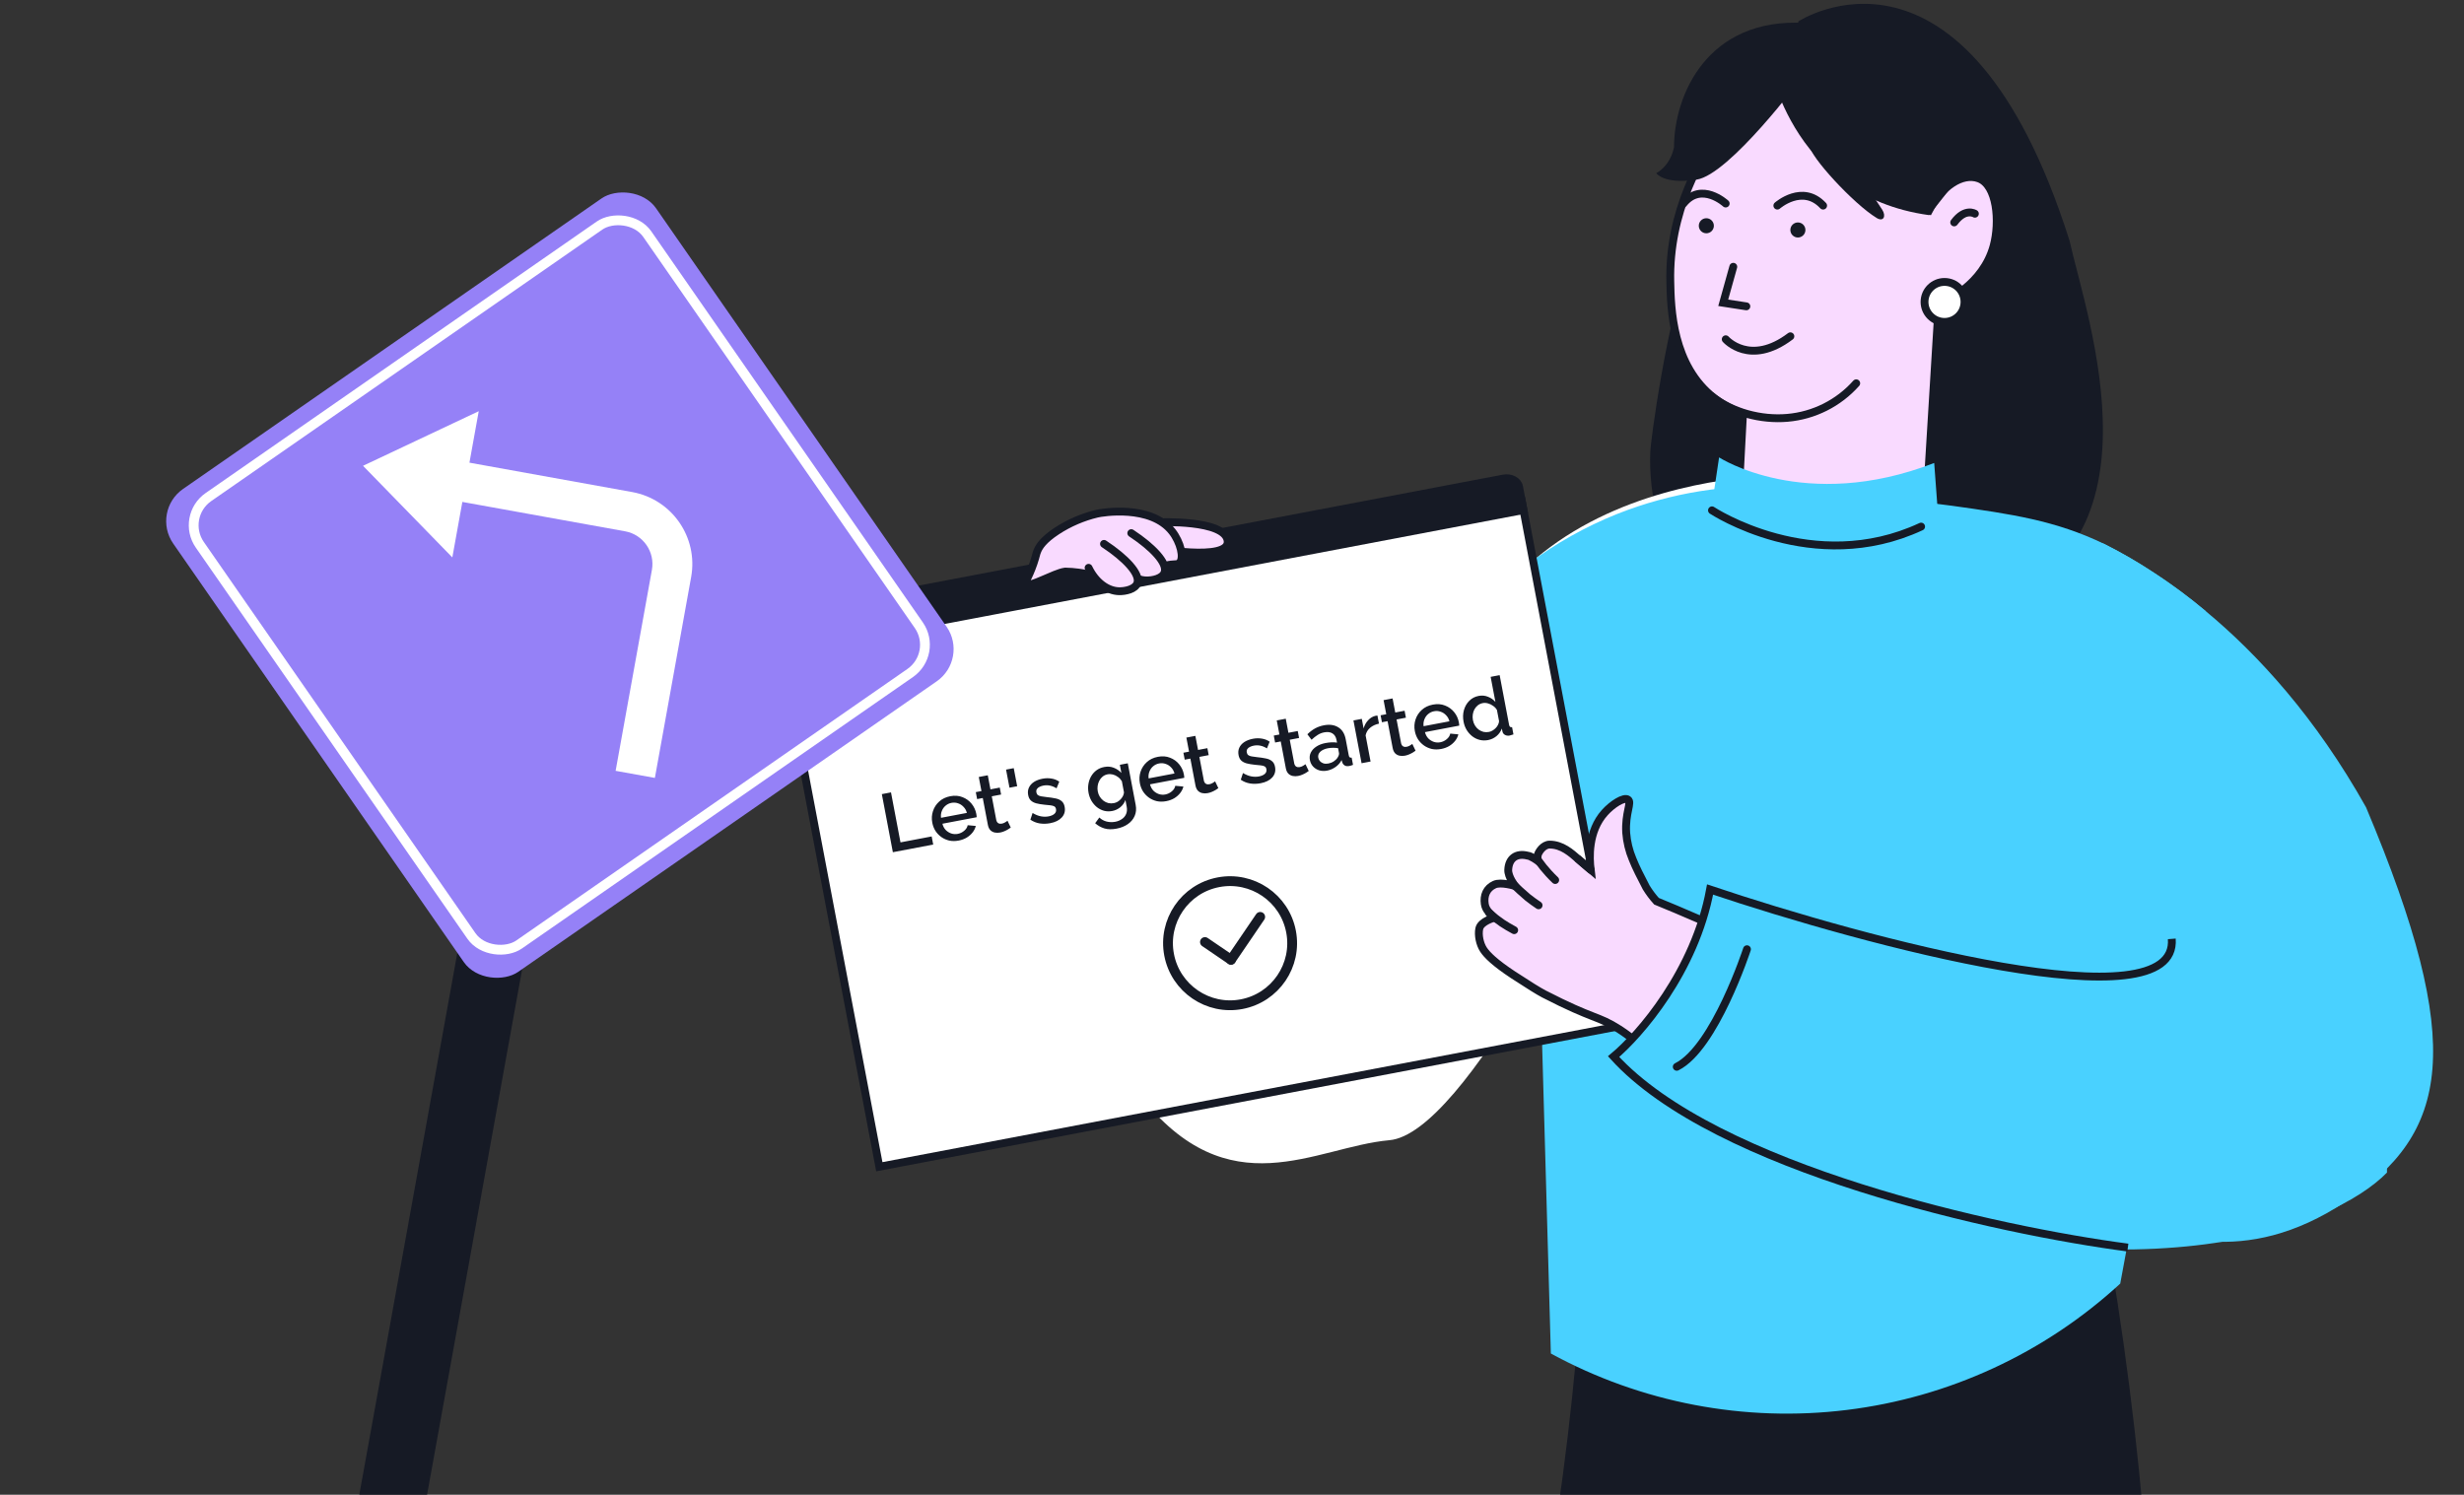 <?xml version="1.0" encoding="UTF-8"?> <svg xmlns="http://www.w3.org/2000/svg" width="628" height="381" viewBox="0 0 628 381" fill="none"><rect x="0" y="0" width="628" height="381" fill="#333333" stroke="none"/><g clip-path="url(#clip0_1438_3618)"><path d="M458.348 5.454C458.348 5.454 500.89 -22.521 527.486 61.422C531.706 80.651 553.825 141.673 503.617 155.254L461.863 132.913L458.348 5.454Z" fill="#161A25"></path><path d="M420.759 113.433C421.71 104.893 426.804 70.915 433.276 60.53C445.52 58.853 470.295 55.699 471.444 56.493C472.88 57.486 474.891 148.735 473.641 151.054C472.391 153.374 439.563 150.769 431.595 146.612C422.129 141.673 419.807 121.974 420.759 113.433Z" fill="#161A25"></path><path d="M457.657 121.076L457.435 123.101L444.955 236.458C408.924 232.866 374.353 231.966 345.422 210.192C348.372 208.129 351.85 199.687 355.708 193.312C357.87 191.311 359.041 189.989 360.983 187.773C366.189 181.806 369.963 172.101 373.819 165.184C374.357 164.245 374.873 163.285 375.422 162.293C375.549 162.061 375.559 162.04 375.633 161.882C376.35 160.521 377.11 159.213 377.912 157.936C393.135 133.472 420.67 125.232 439.1 122.437C445.236 121.458 451.444 121.003 457.657 121.076Z" fill="white"></path><path d="M425.708 71.713C425.845 78.56 426.151 93.224 436.986 101.527C439.18 103.198 441.632 104.502 444.244 105.388L442.029 147.017C442.683 147.861 452.737 160.362 468.709 158.812C481.579 157.567 488.753 148.114 489.893 146.563C491.299 123.579 492.706 100.595 494.112 77.611C495.779 76.904 505.432 72.61 508.112 62.672C509.768 56.501 508.998 47.132 504.272 45.466C500.052 43.968 494.777 47.575 491.612 53.694C480.662 50.909 462.685 7.993 462.685 7.993C456.134 12.93 424.97 37.321 425.708 71.713Z" fill="#F9DAFF" stroke="#161A25" stroke-width="2" stroke-miterlimit="10" stroke-linecap="round"></path><path d="M503.341 54.476C503.341 54.476 500.873 52.904 498.066 56.691L503.341 54.476Z" fill="white"></path><path d="M503.341 54.476C503.341 54.476 500.873 52.904 498.066 56.691" stroke="#161A25" stroke-width="2" stroke-miterlimit="10" stroke-linecap="round"></path><path d="M473.098 97.697C468.596 102.765 462.325 105.917 455.572 106.506C448.818 107.095 441.436 105.143 436.125 100.93" stroke="#161A25" stroke-width="2" stroke-miterlimit="10" stroke-linecap="round"></path><path d="M458.229 60.541C459.289 60.541 460.149 59.681 460.149 58.621C460.149 57.561 459.289 56.701 458.229 56.701C457.168 56.701 456.309 57.561 456.309 58.621C456.309 59.681 457.168 60.541 458.229 60.541Z" fill="#161A25"></path><path d="M434.893 59.465C435.953 59.465 436.813 58.606 436.813 57.545C436.813 56.485 435.953 55.625 434.893 55.625C433.832 55.625 432.973 56.485 432.973 57.545C432.973 58.606 433.832 59.465 434.893 59.465Z" fill="#161A25"></path><path d="M452.992 52.411C452.992 52.411 459.406 46.76 464.66 52.411" stroke="#161A25" stroke-width="2" stroke-miterlimit="10" stroke-linecap="round"></path><path d="M439.827 51.879C439.827 51.879 433.654 46.194 429.062 51.879" stroke="#161A25" stroke-width="2" stroke-miterlimit="10" stroke-linecap="round"></path><path d="M439.836 86.477C439.836 86.477 446.003 93.523 456.315 85.718" stroke="#161A25" stroke-width="2" stroke-miterlimit="10" stroke-linecap="round"></path><path d="M441.763 68.001L439.199 77.179L445.096 78.086" stroke="#161A25" stroke-width="2" stroke-miterlimit="10" stroke-linecap="round"></path><path d="M450.473 14.016C450.473 14.016 455.469 49.899 491.685 54.838L509.372 32.457C509.372 32.457 473.06 -20.049 450.473 14.016Z" fill="#161A25"></path><path d="M478.336 55.578C472.398 51.988 461.221 39.777 461.221 37.141C465.321 35.302 477.697 34.393 474.76 38.035C471.62 41.928 475.932 47.642 479.708 53.433C480.795 55.1 480.039 56.608 478.336 55.578Z" fill="#161A25"></path><path d="M459.168 19.857C459.168 19.857 440.815 44.507 432.417 45.784C424.02 47.06 422.129 44.138 422.129 44.138C422.129 44.138 425.601 42.509 426.656 37.553C426.656 24.384 435.053 4.368 460.15 5.851L459.168 19.857Z" fill="#161A25"></path><path d="M495.599 82.053C498.414 82.053 500.695 79.772 500.695 76.958C500.695 74.143 498.414 71.862 495.599 71.862C492.785 71.862 490.504 74.143 490.504 76.958C490.504 79.772 492.785 82.053 495.599 82.053Z" fill="white" stroke="#161A25" stroke-width="2" stroke-miterlimit="10" stroke-linecap="round"></path><path d="M290.436 249.085C284.107 268.074 289.202 274.6 290.436 279.127C313.294 308.315 335.138 292.321 354.128 290.633C373.117 288.946 407.052 221.357 421.646 187.774L376.86 159.781C362.867 181.592 340.644 212.046 339.479 227.108L290.436 249.085Z" fill="white"></path><path d="M536.288 311.558C538.71 325.054 540.891 339.107 542.742 353.702C546.429 382.612 548.614 411.694 549.291 440.83L454.662 444.22L439.655 444.825L385.563 447.009C388.54 434.038 391.337 420.458 393.7 406.319C398.34 379.488 401.553 352.429 403.327 325.257L536.288 311.558Z" fill="#161A25"></path><path d="M536.223 138.615C540.346 140.648 544.339 142.937 548.177 145.467C553.072 148.616 557.761 152.072 562.218 155.814L546.93 291.911C544.745 303.676 542.562 315.434 540.383 327.186C521.083 344.936 496.711 356.199 470.686 359.394C444.66 362.59 418.287 357.558 395.267 345.005L389.575 143.693C396.523 138.484 404.127 134.215 412.192 130.996C425.873 125.575 440.579 123.228 455.268 124.122C455.268 124.122 471.251 132.416 487.364 127.717C489.632 127.938 493.158 128.314 497.466 128.913C512.632 131.029 523.974 132.684 536.223 138.615Z" fill="#49D1FF"></path><path d="M536.223 138.612C545.516 143.336 554.237 149.106 562.218 155.812C575.524 166.864 590.195 182.878 603.031 205.773C628.722 266.781 624.206 288.821 597.856 306.287C571.719 323.613 551.679 314.681 539.418 310.403C535.966 309.183 517.195 302.132 517.195 302.132L522.008 134.13L536.223 138.612Z" fill="#49D1FF"></path><path d="M438.145 116.588C438.145 116.588 459.97 130.807 492.969 118.013L495.389 150.59C495.389 150.59 474.517 178.65 445.309 164.934L432.029 157.441L438.145 116.588Z" fill="#49D1FF"></path><path d="M436.332 130.08C436.332 130.08 462.045 147.096 489.633 134.227" stroke="#161A25" stroke-width="2" stroke-miterlimit="10" stroke-linecap="round"></path><path d="M409.372 213.28C407.177 221.785 401.058 241.512 394.145 252.377" stroke="#161A25" stroke-width="2" stroke-linecap="round"></path><path d="M316.148 252.658C316.275 252.71 316.388 252.688 316.515 252.74C316.614 252.645 316.727 252.624 316.826 252.529L316.148 252.658ZM316.148 252.658C316.275 252.71 316.388 252.688 316.515 252.74C316.614 252.645 316.727 252.624 316.826 252.529L316.148 252.658Z" fill="#161A25"></path><path d="M387.77 127.863L198.738 163.754L224.113 297.398L413.257 261.486L387.882 127.842L387.77 127.863Z" fill="white" stroke="#161A25" stroke-width="2" stroke-miterlimit="10" stroke-linecap="round"></path><path d="M387.171 124.098L388.294 130.015L199.15 165.927L198.027 160.011C197.736 158.477 199.177 156.916 201.077 156.556L383.179 121.98C385.079 121.62 386.88 122.564 387.171 124.098Z" fill="#161A25" stroke="#161A25" stroke-width="2"></path><path d="M208.207 161.734C209.901 161.413 211.089 160.276 210.88 159.176C210.672 158.076 209.149 157.454 207.455 157.776C205.761 158.097 204.573 159.234 204.782 160.334C204.991 161.434 206.513 162.056 208.207 161.734Z" fill="white"></path><path d="M218.707 159.74C220.401 159.419 221.589 158.282 221.38 157.182C221.172 156.083 219.649 155.46 217.955 155.782C216.261 156.103 215.073 157.24 215.282 158.34C215.491 159.44 217.013 160.062 218.707 159.74Z" fill="white"></path><path d="M229.098 157.768C230.792 157.446 231.98 156.309 231.771 155.21C231.562 154.11 230.04 153.488 228.346 153.809C226.652 154.131 225.464 155.268 225.673 156.367C225.994 157.446 227.517 158.068 229.098 157.768Z" fill="white"></path><path d="M295.338 133.131C295.338 133.131 312.269 132.389 312.892 137.874C313.514 143.359 293.414 139.603 293.414 139.603L295.338 133.131Z" fill="#F9DAFF" stroke="#161A25" stroke-width="2" stroke-miterlimit="10" stroke-linecap="round"></path><path d="M279.582 130.934C280.84 130.623 293.334 128.534 298.762 135.496C300.859 138.183 301.897 142.24 300.622 143.462C299.988 144.08 299.145 143.618 297.192 144.162C295.24 144.705 294.364 145.644 293.085 146.475C290.844 147.892 288.259 148.671 285.608 148.727C281.752 148.791 280.777 146.742 274.858 145.946C273.757 145.796 272.648 145.711 271.537 145.69L271.386 145.708C268.722 146.081 262.351 149.846 261.457 148.935C261.037 148.507 262.122 147.377 263.418 143.595C264.129 141.517 264.018 141.234 264.493 140.211C264.894 139.341 265.86 137.631 269.405 135.313C272.523 133.284 275.965 131.803 279.582 130.934Z" fill="#F9DAFF" stroke="#161A25" stroke-width="2" stroke-miterlimit="10" stroke-linecap="round"></path><path d="M284.392 141.994C286.14 145.622 289.148 147.907 292.205 147.958C293.712 147.983 296.386 147.489 296.852 145.783C297.485 143.484 293.937 139.596 288.328 135.893" fill="#F9DAFF"></path><path d="M284.392 141.994C286.14 145.622 289.148 147.907 292.205 147.958C293.712 147.983 296.386 147.489 296.852 145.783C297.485 143.484 293.937 139.596 288.328 135.893" stroke="#161A25" stroke-width="2" stroke-miterlimit="10" stroke-linecap="round"></path><path d="M277.447 144.734C279.187 148.364 282.203 150.647 285.252 150.7C286.759 150.725 289.441 150.228 289.906 148.523C290.532 146.227 286.991 142.336 281.375 138.635" fill="#F9DAFF"></path><path d="M277.447 144.734C279.187 148.364 282.203 150.647 285.252 150.7C286.759 150.725 289.441 150.228 289.906 148.523C290.532 146.227 286.991 142.336 281.375 138.635" stroke="#161A25" stroke-width="2" stroke-miterlimit="10" stroke-linecap="round"></path><path d="M378.072 242.014C378.984 243.434 381.06 245.449 385.641 248.479C389.839 251.217 392.029 252.577 393.49 253.352C406.412 260.005 407.178 258.828 412.654 262.332C420.32 267.269 419.726 270.199 428.414 275.437C429.555 276.121 433.123 278.229 437.732 280.657C440.862 282.299 443.289 283.504 444.384 284.033C460.506 291.874 477.455 297.885 494.914 301.956C498.637 302.814 501.886 303.471 504.953 304.001C504.953 304.001 513.832 305.57 522.027 306.236C542.578 307.906 554.041 309.074 561.953 302.842C568.341 297.786 570.111 288.669 573.57 270.418C574.898 263.426 575.749 256.353 576.116 249.246L537.614 233.732L524.473 254.365C514.215 253.797 503.995 252.685 493.856 251.034C473.337 247.702 453.228 242.211 433.862 234.653C428.88 232.482 424.809 230.784 422.19 229.716C421.212 228.631 420.335 227.458 419.571 226.212C418.111 223.401 416.943 221.147 416.085 218.975C415.191 216.847 414.646 214.588 414.47 212.286C414.15 207.23 415.976 204.557 414.926 203.817C413.877 203.078 410.883 205.031 409.022 207.103C404.669 211.93 405.052 218.765 405.417 221.704C405.098 221.439 404.751 221.147 404.368 220.791L402.223 218.966C400.453 217.433 398.119 215.285 394.953 215.285C393.37 215.285 392.131 217.104 391.924 217.978C391.812 218.453 391.92 219.423 391.92 219.423C391.92 219.423 390.189 218.147 389.326 218.098C386.512 217.395 384.538 218.745 384.402 221.704C384.32 223.493 386.152 225.838 386.152 225.838C386.152 225.838 382.537 224.708 380.885 225.484C378.878 226.397 378.108 228.281 378.423 230.408C378.669 232.066 379.83 232.87 380.885 233.925C380.885 233.925 377.396 234.81 377.017 236.739C376.693 238.381 377.159 240.594 378.072 242.014Z" fill="#F9DAFF" stroke="#161A25" stroke-width="2" stroke-miterlimit="10" stroke-linecap="round"></path><path d="M392.086 219.369C392.886 220.5 393.758 221.58 394.696 222.6C395.262 223.22 395.828 223.795 396.375 224.315" stroke="#161A25" stroke-width="2" stroke-miterlimit="10" stroke-linecap="round"></path><path d="M385.457 225.132C386.407 226.144 388.322 227.881 389.39 228.766C390.157 229.405 391.428 230.267 392.139 230.76" stroke="#161A25" stroke-width="2" stroke-miterlimit="10" stroke-linecap="round"></path><path d="M379.551 232.728C380.592 233.644 381.689 234.495 382.836 235.274C383.833 235.935 384.862 236.544 385.921 237.1" stroke="#161A25" stroke-width="2" stroke-miterlimit="10" stroke-linecap="round"></path><path d="M402.219 218.967L405.413 221.704" stroke="#161A25" stroke-width="2" stroke-miterlimit="10" stroke-linecap="round"></path><path d="M434.72 229.107C434.72 229.107 428.259 262.042 410.5 266.879L422.61 274.179C422.61 274.179 450.471 310.509 472.674 311.322C494.878 312.134 529.209 263.475 529.209 263.475L519.508 249.704L446.428 235.842L434.72 229.107Z" fill="#49D1FF"></path><path d="M445.251 241.955C445.251 241.955 437.038 267.088 427.355 271.924" stroke="#161A25" stroke-width="2" stroke-miterlimit="10" stroke-linecap="round"></path><path d="M452.195 302.05C544.212 333.285 594.652 312.954 608.37 298.884V251.926L592.013 207.607L531.865 203.914C525.955 231.772 476.29 244.012 452.195 246.65C457.683 264.8 454.482 291.146 452.195 302.05Z" fill="#49D1FF"></path><path d="M542.325 317.998C509.452 313.689 437.217 297.92 411.258 269.324C417.849 263.831 431.996 247.624 435.849 226.734C475.796 240.17 555.256 261.497 553.523 239.315" stroke="#161A25" stroke-width="2"></path><rect width="17" height="182" transform="matrix(-0.984 -0.178 -0.178 0.984 138.848 215.169)" fill="#161A25"></rect><rect width="149.907" height="149.907" rx="10" transform="matrix(-0.57 -0.821 -0.821 0.57 246.961 167.96)" fill="#9581F7"></rect><rect x="-1.74" y="-0.314" width="138.915" height="138.915" rx="8.75" transform="matrix(-0.57 -0.821 -0.821 0.57 237.921 165.304)" stroke="white" stroke-width="2.5"></rect><path fill-rule="evenodd" clip-rule="evenodd" d="M115.287 142.083L92.523 118.731L122.016 104.813L119.647 117.933L161.125 125.422C171.255 127.251 177.984 136.946 176.155 147.076L166.909 198.288L156.904 196.482L166.151 145.269C166.982 140.665 163.923 136.258 159.319 135.427L117.841 127.938L115.287 142.083Z" fill="white"></path><path d="M227.565 217.226L224.753 202.419L227.089 201.975L229.508 214.718L237.454 213.209L237.846 215.274L227.565 217.226ZM244.332 214.258C243.484 214.419 242.684 214.42 241.934 214.26C241.194 214.083 240.526 213.785 239.927 213.366C239.327 212.933 238.824 212.409 238.419 211.794C238.026 211.163 237.756 210.465 237.611 209.701C237.416 208.672 237.474 207.688 237.786 206.751C238.095 205.799 238.624 204.985 239.375 204.31C240.123 203.621 241.067 203.168 242.207 202.951C243.347 202.735 244.377 202.813 245.298 203.185C246.229 203.541 247.005 204.1 247.625 204.861C248.245 205.622 248.647 206.489 248.832 207.462C248.864 207.629 248.887 207.79 248.902 207.946C248.915 208.088 248.923 208.208 248.928 208.308L240.19 209.967C240.353 210.599 240.633 211.129 241.032 211.558C241.441 211.97 241.916 212.268 242.455 212.454C242.992 212.626 243.538 212.659 244.094 212.553C244.706 212.437 245.254 212.175 245.738 211.766C246.236 211.354 246.535 210.88 246.635 210.343L248.702 210.533C248.566 211.107 248.296 211.655 247.891 212.178C247.497 212.685 246.997 213.126 246.392 213.5C245.783 213.86 245.096 214.113 244.332 214.258ZM239.838 208.457L246.428 207.206C246.268 206.588 245.983 206.073 245.573 205.661C245.175 205.233 244.707 204.932 244.171 204.761C243.645 204.572 243.09 204.534 242.506 204.644C241.936 204.753 241.434 204.992 241.001 205.362C240.578 205.716 240.26 206.166 240.047 206.71C239.83 207.241 239.761 207.823 239.838 208.457ZM257.612 210.938C257.436 211.072 257.213 211.222 256.942 211.389C256.671 211.556 256.356 211.716 255.996 211.871C255.651 212.023 255.283 212.136 254.894 212.21C254.421 212.3 253.967 212.299 253.532 212.209C253.098 212.119 252.721 211.917 252.402 211.603C252.094 211.272 251.885 210.815 251.774 210.231L250.479 203.412L249.04 203.685L248.704 201.912L250.143 201.639L249.462 198.052L251.756 197.616L252.437 201.203L254.814 200.752L255.151 202.525L252.773 202.976L253.93 209.066C254.029 209.436 254.2 209.691 254.442 209.832C254.699 209.971 254.987 210.01 255.307 209.949C255.627 209.888 255.922 209.775 256.193 209.608C256.464 209.441 256.662 209.31 256.788 209.214L257.612 210.938ZM257.287 200.78L256.412 196.171L258.372 195.799L259.247 200.407L257.287 200.78ZM267.666 209.828C266.749 210.002 265.852 210.021 264.976 209.885C264.098 209.735 263.31 209.416 262.613 208.929L263.175 207.224C263.906 207.661 264.608 207.946 265.281 208.077C265.968 208.206 266.625 208.211 267.25 208.092C267.89 207.971 268.389 207.754 268.747 207.441C269.103 207.114 269.236 206.714 269.146 206.241C269.08 205.894 268.927 205.656 268.687 205.529C268.447 205.402 268.113 205.314 267.686 205.266C267.273 205.214 266.774 205.165 266.189 205.118C265.365 205.029 264.666 204.91 264.09 204.76C263.511 204.596 263.054 204.352 262.719 204.026C262.384 203.701 262.16 203.246 262.05 202.663C261.915 201.954 261.981 201.314 262.247 200.745C262.514 200.176 262.942 199.699 263.531 199.313C264.134 198.925 264.86 198.65 265.708 198.489C266.501 198.339 267.254 198.325 267.969 198.449C268.695 198.556 269.364 198.818 269.976 199.235L269.285 200.943C268.714 200.591 268.152 200.359 267.598 200.248C267.058 200.134 266.496 200.133 265.912 200.244C265.578 200.307 265.266 200.41 264.976 200.551C264.683 200.679 264.453 200.867 264.284 201.115C264.126 201.346 264.081 201.643 264.15 202.004C264.205 202.296 264.334 202.517 264.535 202.666C264.736 202.815 265.015 202.921 265.373 202.982C265.73 203.044 266.167 203.105 266.682 203.166C267.578 203.255 268.348 203.368 268.994 203.505C269.636 203.628 270.155 203.853 270.548 204.182C270.953 204.494 271.219 204.984 271.346 205.651C271.546 206.708 271.307 207.61 270.628 208.358C269.961 209.09 268.973 209.58 267.666 209.828ZM283.481 206.718C282.744 206.858 282.042 206.84 281.375 206.664C280.705 206.474 280.099 206.164 279.556 205.734C279.028 205.302 278.575 204.775 278.198 204.156C277.835 203.533 277.584 202.853 277.444 202.117C277.296 201.338 277.282 200.584 277.403 199.856C277.524 199.127 277.758 198.463 278.106 197.864C278.464 197.249 278.921 196.737 279.478 196.329C280.034 195.921 280.688 195.645 281.438 195.503C282.314 195.337 283.118 195.4 283.851 195.693C284.598 195.983 285.25 196.421 285.807 197.007L285.415 194.942L287.438 194.558L289.45 205.152C289.65 206.209 289.563 207.155 289.189 207.989C288.828 208.821 288.247 209.515 287.445 210.07C286.643 210.626 285.693 211.008 284.594 211.216C283.385 211.446 282.344 211.428 281.473 211.161C280.601 210.894 279.818 210.452 279.125 209.835L280.188 208.38C280.716 208.885 281.336 209.228 282.048 209.41C282.773 209.589 283.511 209.607 284.262 209.465C284.888 209.346 285.442 209.118 285.926 208.781C286.426 208.456 286.789 208.02 287.017 207.472C287.247 206.939 287.293 206.311 287.156 205.588L286.839 203.919C286.574 204.647 286.136 205.263 285.526 205.768C284.914 206.258 284.232 206.575 283.481 206.718ZM283.879 204.719C284.227 204.653 284.55 204.534 284.849 204.362C285.145 204.176 285.406 203.961 285.634 203.716C285.872 203.455 286.065 203.181 286.212 202.893C286.357 202.592 286.443 202.288 286.471 201.98L285.928 199.123C285.658 198.685 285.323 198.323 284.923 198.039C284.521 197.741 284.093 197.534 283.639 197.419C283.185 197.303 282.742 197.286 282.311 197.368C281.811 197.463 281.38 197.66 281.019 197.959C280.669 198.242 280.39 198.59 280.18 199.004C279.968 199.405 279.828 199.842 279.759 200.316C279.691 200.79 279.701 201.263 279.791 201.736C279.886 202.236 280.058 202.686 280.307 203.085C280.569 203.482 280.887 203.825 281.258 204.115C281.628 204.39 282.039 204.586 282.493 204.701C282.945 204.803 283.407 204.809 283.879 204.719ZM297.242 204.213C296.394 204.374 295.595 204.375 294.844 204.215C294.105 204.038 293.436 203.74 292.838 203.321C292.237 202.887 291.734 202.363 291.329 201.749C290.936 201.118 290.667 200.42 290.521 199.655C290.326 198.626 290.384 197.643 290.696 196.705C291.005 195.754 291.535 194.94 292.285 194.265C293.033 193.575 293.977 193.122 295.117 192.906C296.257 192.689 297.287 192.768 298.208 193.14C299.14 193.496 299.916 194.055 300.535 194.816C301.155 195.577 301.558 196.444 301.742 197.417C301.774 197.584 301.797 197.745 301.813 197.901C301.825 198.042 301.834 198.163 301.838 198.263L293.1 199.922C293.263 200.554 293.544 201.084 293.942 201.512C294.352 201.924 294.826 202.223 295.366 202.409C295.902 202.58 296.449 202.614 297.005 202.508C297.617 202.392 298.165 202.129 298.649 201.721C299.147 201.309 299.446 200.835 299.545 200.297L301.612 200.488C301.476 201.061 301.206 201.61 300.801 202.133C300.408 202.64 299.908 203.08 299.302 203.455C298.693 203.815 298.007 204.068 297.242 204.213ZM292.748 198.411L299.339 197.16C299.178 196.543 298.893 196.028 298.484 195.616C298.085 195.187 297.618 194.887 297.081 194.715C296.555 194.527 296.001 194.488 295.417 194.599C294.847 194.707 294.345 194.947 293.911 195.317C293.489 195.671 293.171 196.12 292.957 196.665C292.741 197.196 292.671 197.778 292.748 198.411ZM310.523 200.892C310.347 201.026 310.123 201.177 309.852 201.344C309.581 201.51 309.266 201.671 308.907 201.826C308.561 201.978 308.194 202.091 307.804 202.165C307.332 202.254 306.878 202.254 306.443 202.164C306.008 202.073 305.631 201.871 305.312 201.557C305.005 201.227 304.795 200.77 304.685 200.186L303.39 193.366L301.951 193.639L301.614 191.867L303.053 191.594L302.372 188.007L304.666 187.571L305.347 191.158L307.725 190.707L308.061 192.479L305.684 192.931L306.84 199.02C306.939 199.39 307.11 199.646 307.353 199.787C307.61 199.926 307.898 199.965 308.218 199.904C308.537 199.843 308.833 199.729 309.104 199.563C309.374 199.396 309.573 199.265 309.699 199.169L310.523 200.892ZM321.29 199.647C320.372 199.822 319.475 199.841 318.6 199.704C317.721 199.554 316.933 199.236 316.236 198.749L316.798 197.043C317.529 197.481 318.231 197.765 318.905 197.896C319.592 198.025 320.248 198.03 320.874 197.912C321.513 197.79 322.012 197.573 322.37 197.26C322.726 196.933 322.859 196.534 322.769 196.061C322.703 195.713 322.55 195.476 322.31 195.349C322.07 195.221 321.736 195.133 321.309 195.085C320.896 195.034 320.397 194.984 319.812 194.937C318.988 194.848 318.289 194.729 317.713 194.579C317.135 194.415 316.678 194.171 316.342 193.846C316.007 193.52 315.784 193.066 315.673 192.482C315.538 191.773 315.604 191.134 315.87 190.565C316.137 189.995 316.565 189.518 317.154 189.133C317.758 188.744 318.483 188.47 319.331 188.309C320.124 188.158 320.877 188.145 321.592 188.268C322.318 188.375 322.988 188.637 323.6 189.054L322.908 190.762C322.337 190.41 321.775 190.178 321.221 190.067C320.681 189.954 320.119 189.952 319.535 190.063C319.201 190.127 318.889 190.229 318.599 190.371C318.307 190.498 318.076 190.686 317.907 190.934C317.749 191.166 317.705 191.462 317.773 191.824C317.829 192.116 317.957 192.336 318.158 192.485C318.359 192.634 318.639 192.74 318.996 192.802C319.353 192.863 319.79 192.925 320.306 192.985C321.201 193.074 321.972 193.187 322.617 193.324C323.26 193.447 323.778 193.673 324.172 194.001C324.577 194.313 324.842 194.803 324.969 195.47C325.17 196.527 324.93 197.429 324.251 198.178C323.584 198.909 322.596 199.399 321.29 199.647ZM333.556 196.519C333.38 196.653 333.157 196.804 332.886 196.971C332.615 197.137 332.3 197.298 331.94 197.453C331.595 197.605 331.227 197.718 330.838 197.791C330.365 197.881 329.911 197.881 329.477 197.791C329.042 197.7 328.665 197.498 328.346 197.184C328.038 196.854 327.829 196.397 327.718 195.813L326.424 188.993L324.985 189.266L324.648 187.494L326.087 187.221L325.406 183.634L327.7 183.198L328.381 186.785L330.758 186.334L331.095 188.106L328.718 188.558L329.874 194.647C329.973 195.017 330.144 195.273 330.387 195.414C330.643 195.553 330.932 195.591 331.251 195.531C331.571 195.47 331.866 195.356 332.137 195.19C332.408 195.023 332.607 194.892 332.732 194.796L333.556 196.519ZM333.854 193.74C333.722 193.045 333.802 192.403 334.093 191.815C334.396 191.21 334.869 190.703 335.511 190.293C336.151 189.869 336.93 189.57 337.847 189.395C338.334 189.303 338.834 189.244 339.348 189.219C339.875 189.19 340.348 189.216 340.767 189.295L340.636 188.607C340.491 187.842 340.148 187.288 339.607 186.944C339.067 186.6 338.365 186.51 337.503 186.674C336.892 186.79 336.336 187.01 335.836 187.336C335.333 187.647 334.813 188.056 334.275 188.561L333.211 187.164C333.841 186.541 334.495 186.042 335.173 185.668C335.865 185.292 336.615 185.027 337.421 184.874C338.881 184.597 340.102 184.769 341.084 185.389C342.077 185.992 342.708 187.003 342.978 188.421L343.75 192.488C343.8 192.752 343.877 192.932 343.982 193.027C344.1 193.12 344.272 193.152 344.497 193.124L344.845 194.959C344.645 195.041 344.462 195.104 344.298 195.15C344.134 195.195 343.996 195.228 343.885 195.25C343.398 195.342 343.008 195.294 342.712 195.105C342.417 194.916 342.218 194.666 342.116 194.354L341.935 193.74C341.578 194.442 341.063 195.029 340.39 195.503C339.716 195.976 339.004 196.284 338.253 196.427C337.53 196.564 336.856 196.541 336.231 196.357C335.602 196.159 335.08 195.834 334.662 195.38C334.245 194.926 333.975 194.38 333.854 193.74ZM340.925 193.089C341.058 192.877 341.156 192.671 341.219 192.472C341.282 192.272 341.3 192.103 341.273 191.964L341.036 190.713C340.618 190.634 340.186 190.601 339.742 190.613C339.295 190.611 338.863 190.65 338.446 190.729C337.612 190.888 336.962 191.184 336.498 191.618C336.046 192.049 335.876 192.557 335.987 193.141C336.048 193.461 336.189 193.751 336.412 194.011C336.648 194.269 336.943 194.457 337.297 194.577C337.665 194.695 338.092 194.707 338.579 194.615C339.079 194.52 339.541 194.331 339.963 194.05C340.384 193.768 340.705 193.448 340.925 193.089ZM351.46 184.456C350.573 184.639 349.819 184.991 349.198 185.512C348.59 186.031 348.208 186.672 348.051 187.437L349.318 194.11L347.024 194.546L344.953 183.639L347.08 183.235L347.543 185.675C347.776 184.853 348.156 184.161 348.684 183.6C349.208 183.025 349.807 182.652 350.48 182.481C350.619 182.455 350.731 182.434 350.814 182.418C350.911 182.399 350.996 182.391 351.068 182.391L351.46 184.456ZM360.786 191.35C360.609 191.484 360.386 191.634 360.115 191.801C359.844 191.968 359.529 192.128 359.169 192.283C358.824 192.435 358.456 192.548 358.067 192.622C357.594 192.712 357.141 192.711 356.706 192.621C356.271 192.531 355.894 192.329 355.575 192.015C355.267 191.684 355.058 191.227 354.947 190.643L353.653 183.824L352.214 184.097L351.877 182.324L353.316 182.051L352.635 178.464L354.929 178.028L355.61 181.615L357.988 181.164L358.324 182.937L355.947 183.388L357.103 189.478C357.202 189.848 357.373 190.103 357.616 190.244C357.872 190.383 358.161 190.422 358.481 190.361C358.8 190.3 359.096 190.187 359.366 190.02C359.637 189.853 359.836 189.722 359.961 189.626L360.786 191.35ZM367.321 190.908C366.473 191.069 365.673 191.07 364.923 190.91C364.184 190.733 363.515 190.435 362.917 190.016C362.316 189.583 361.813 189.059 361.408 188.444C361.015 187.813 360.745 187.115 360.6 186.35C360.405 185.322 360.463 184.338 360.775 183.4C361.084 182.449 361.614 181.635 362.364 180.96C363.112 180.27 364.056 179.817 365.196 179.601C366.336 179.385 367.366 179.463 368.287 179.835C369.219 180.191 369.994 180.75 370.614 181.511C371.234 182.272 371.636 183.139 371.821 184.112C371.853 184.279 371.876 184.44 371.891 184.596C371.904 184.737 371.912 184.858 371.917 184.958L363.179 186.617C363.342 187.249 363.623 187.779 364.021 188.207C364.43 188.619 364.905 188.918 365.444 189.104C365.981 189.276 366.527 189.309 367.084 189.203C367.695 189.087 368.243 188.824 368.727 188.416C369.225 188.004 369.524 187.53 369.624 186.992L371.691 187.183C371.555 187.756 371.285 188.305 370.88 188.828C370.486 189.335 369.987 189.775 369.381 190.15C368.772 190.51 368.086 190.763 367.321 190.908ZM362.827 185.107L369.417 183.855C369.257 183.238 368.972 182.723 368.562 182.311C368.164 181.882 367.697 181.582 367.16 181.41C366.634 181.222 366.08 181.183 365.496 181.294C364.926 181.402 364.424 181.642 363.99 182.012C363.567 182.366 363.249 182.815 363.036 183.36C362.82 183.891 362.75 184.473 362.827 185.107ZM373.02 183.971C372.822 182.928 372.851 181.943 373.107 181.016C373.374 180.072 373.829 179.28 374.471 178.64C375.11 177.985 375.909 177.567 376.869 177.385C377.703 177.226 378.495 177.299 379.244 177.604C380.007 177.905 380.637 178.34 381.134 178.909L379.922 172.527L382.216 172.092L384.615 184.729C384.665 184.994 384.75 185.172 384.868 185.265C384.987 185.358 385.158 185.39 385.384 185.361L385.732 187.197C385.314 187.348 384.987 187.446 384.751 187.491C384.32 187.573 383.928 187.518 383.574 187.325C383.235 187.131 383.025 186.861 382.945 186.516L382.77 185.706C382.485 186.481 382.025 187.13 381.389 187.654C380.752 188.164 380.05 188.491 379.286 188.637C378.535 188.779 377.812 188.765 377.117 188.595C376.436 188.421 375.809 188.116 375.236 187.677C374.677 187.236 374.201 186.7 373.807 186.068C373.428 185.435 373.165 184.736 373.02 183.971ZM382.068 183.83L381.526 180.973C381.288 180.557 380.963 180.209 380.549 179.927C380.147 179.629 379.71 179.416 379.24 179.29C378.783 179.16 378.346 179.135 377.929 179.215C377.442 179.307 377.017 179.496 376.654 179.781C376.304 180.063 376.016 180.406 375.79 180.809C375.578 181.209 375.438 181.646 375.369 182.12C375.301 182.594 375.313 183.075 375.405 183.561C375.5 184.062 375.674 184.519 375.925 184.932C376.173 185.331 376.484 185.676 376.856 185.965C377.239 186.238 377.65 186.434 378.09 186.552C378.542 186.653 379.011 186.658 379.498 186.565C379.803 186.507 380.099 186.394 380.383 186.224C380.682 186.052 380.952 185.843 381.193 185.595C381.448 185.345 381.648 185.07 381.792 184.768C381.951 184.465 382.043 184.152 382.068 183.83Z" fill="#161A25"></path><path d="M316.461 255.96C325.043 254.331 330.68 246.052 329.051 237.469C327.421 228.887 319.143 223.25 310.56 224.879C301.977 226.509 296.34 234.787 297.97 243.37C299.599 251.953 307.878 257.589 316.461 255.96Z" stroke="#161A25" stroke-width="2.5"></path><path d="M307.105 240.124L313.743 244.643" stroke="#161A25" stroke-width="2.5" stroke-linecap="round"></path><path d="M321.188 233.712L313.744 244.644" stroke="#161A25" stroke-width="2.5" stroke-linecap="round"></path></g><defs><clipPath id="clip0_1438_3618"><rect width="627" height="380" fill="white" transform="translate(0.5 0.979)"></rect></clipPath></defs></svg> 